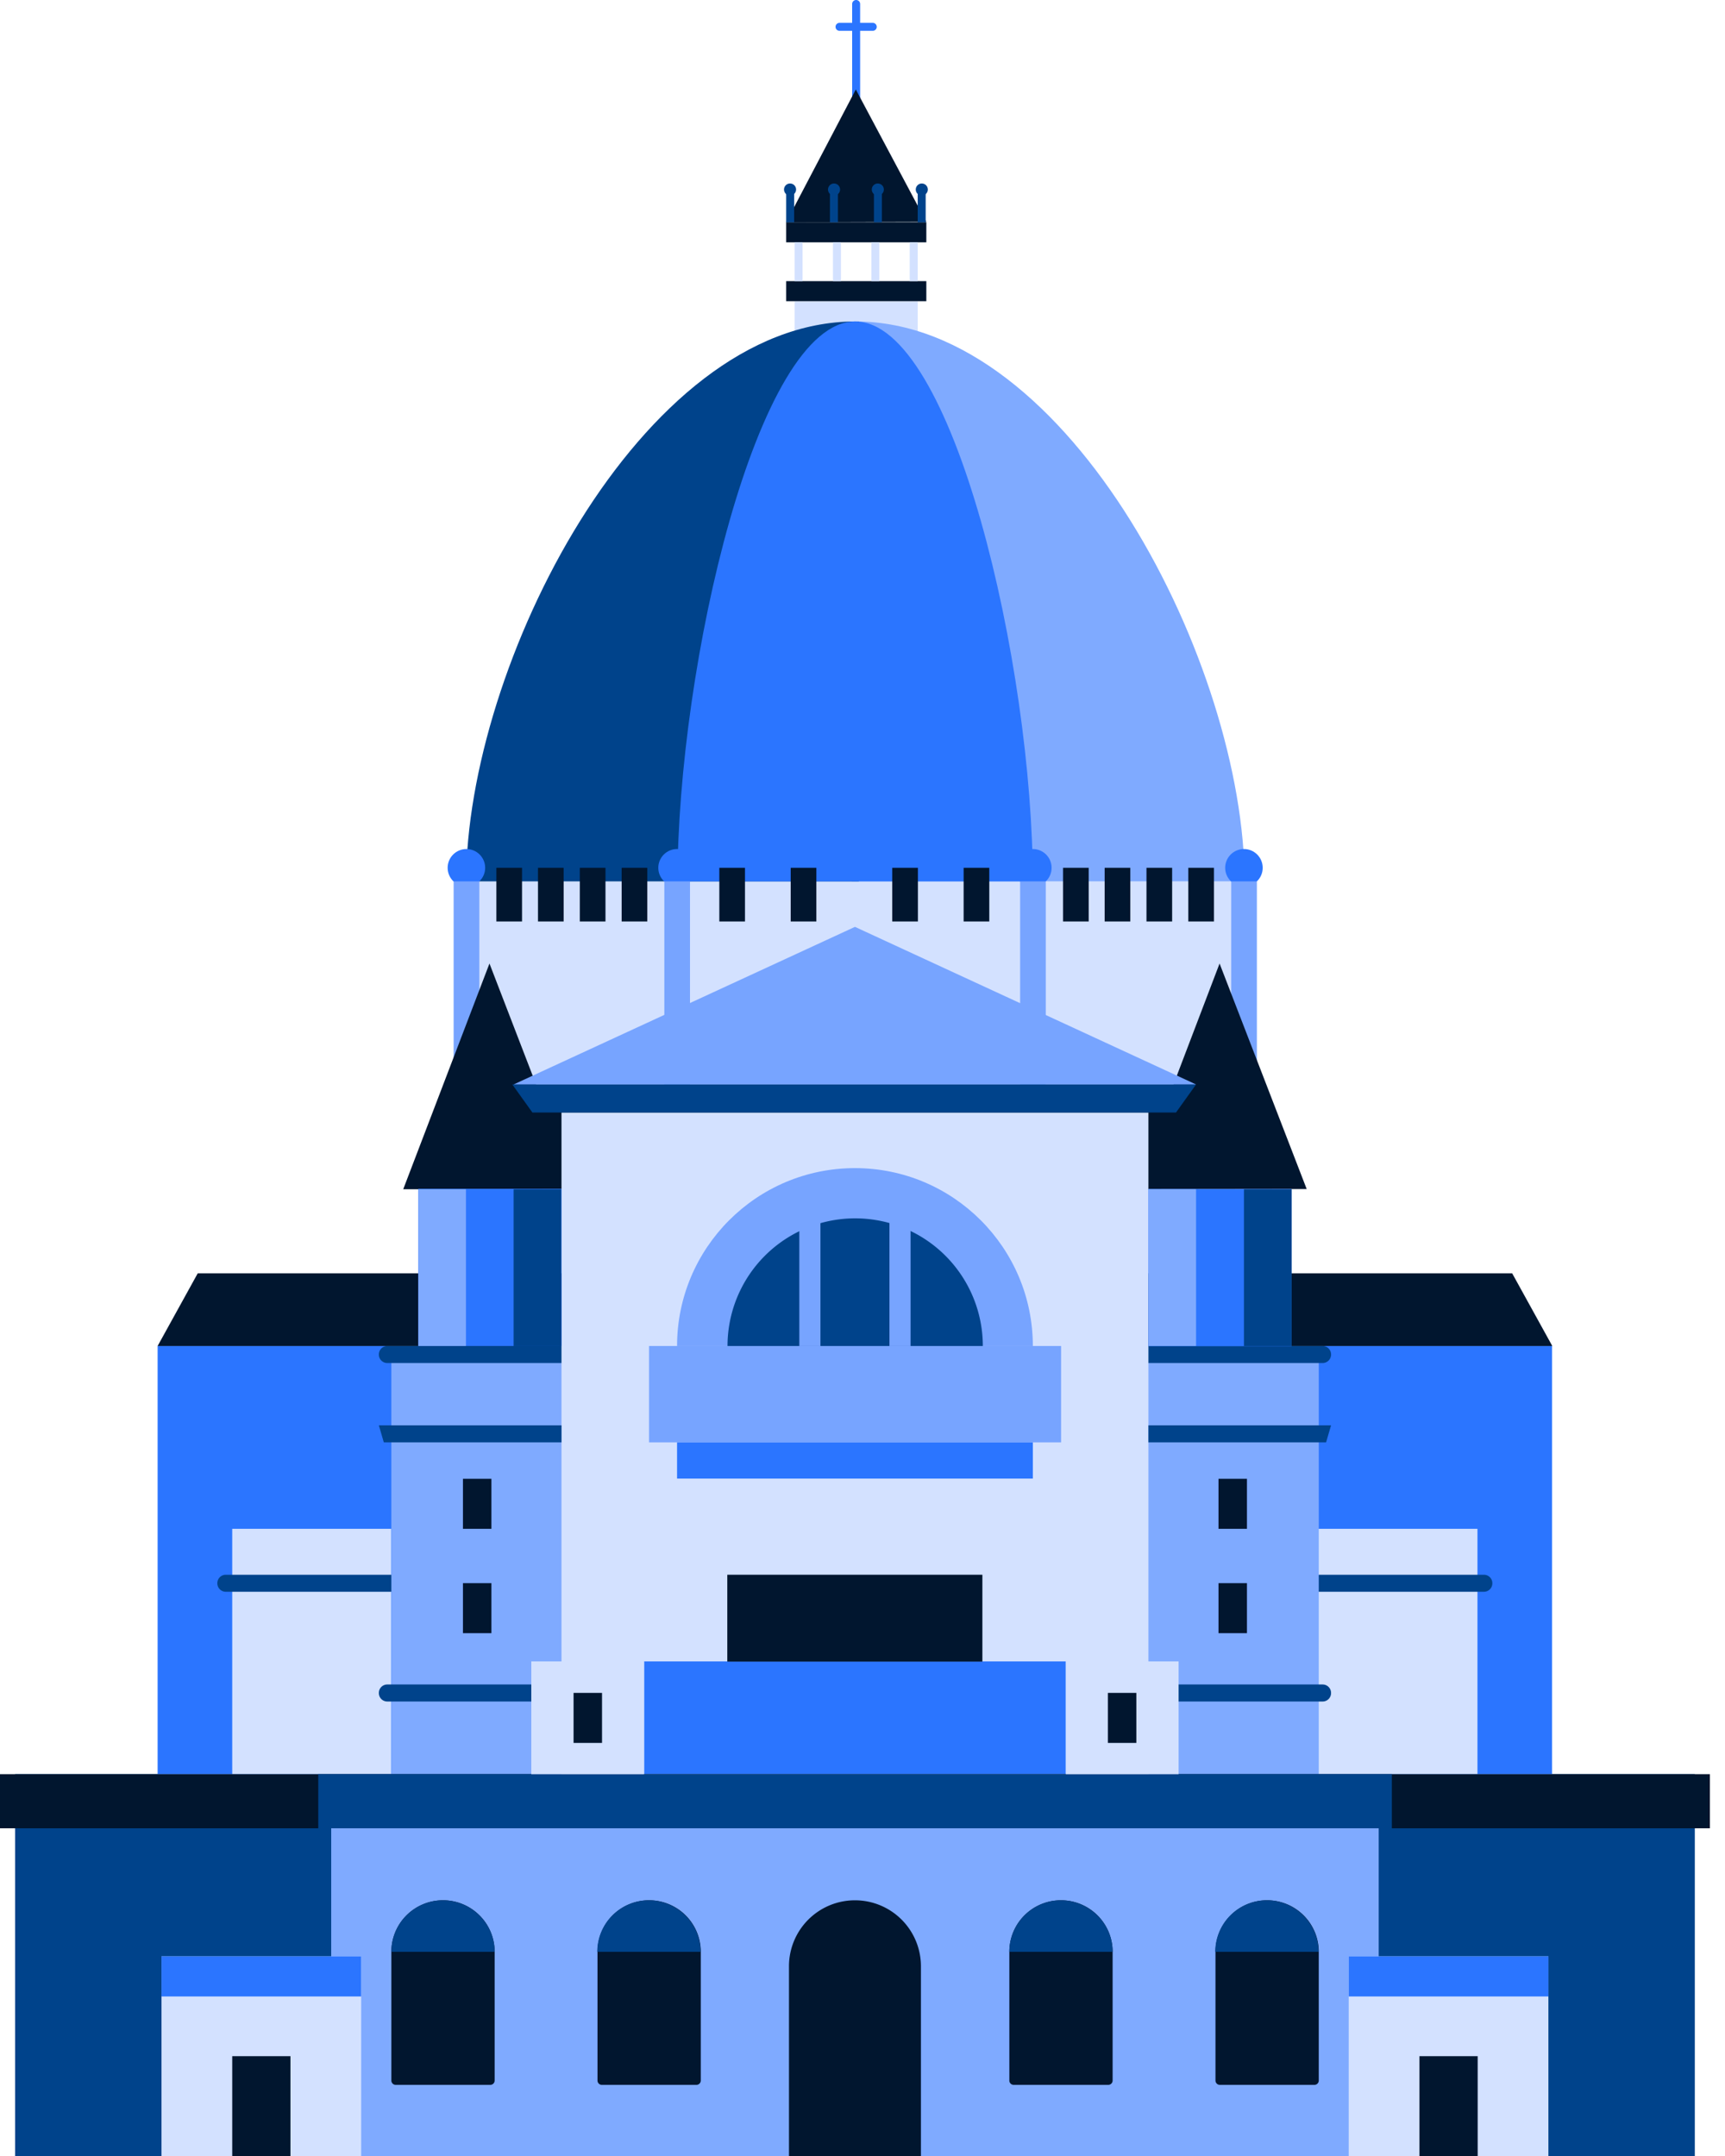 <svg xmlns="http://www.w3.org/2000/svg" xml:space="preserve" fill-rule="evenodd" stroke-linejoin="round" stroke-miterlimit="2" clip-rule="evenodd" viewBox="0 0 80 100">
  <path fill="#00438b" fill-rule="nonzero" d="M.7 82.29h77.9V100H.7z"/>
  <path fill="#7faaff" fill-rule="nonzero" d="M15.36 82.29h48.58V100H15.36z"/>
  <path fill="#01162f" fill-rule="nonzero" d="M20.54 88.14a2.39 2.39 0 0 0-2.39 2.39v5.97c0 .11.09.2.2.2h4.39a.2.2 0 0 0 .2-.2v-5.97a2.39 2.39 0 0 0-2.39-2.39M30.1 88.14a2.39 2.39 0 0 0-2.39 2.39v5.97c0 .11.09.2.2.2h4.39a.2.2 0 0 0 .2-.2v-5.97a2.39 2.39 0 0 0-2.39-2.39M39.65 88.14a3.06 3.06 0 0 0-3.06 3.06v8.81h6.12V91.2a3.06 3.06 0 0 0-3.06-3.06M49.2 88.14a2.39 2.39 0 0 0-2.39 2.39v5.97c0 .11.09.2.2.2h4.39a.2.2 0 0 0 .2-.2v-5.97a2.39 2.39 0 0 0-2.39-2.39M58.76 88.14a2.39 2.39 0 0 0-2.39 2.39v5.97c0 .11.09.2.2.2h4.39a.2.2 0 0 0 .2-.2v-5.97a2.39 2.39 0 0 0-2.39-2.39"/>
  <path fill="#2b75ff" fill-rule="nonzero" d="M7.31 62.43h64.67v19.86H7.31z"/>
  <path fill="#d3e1ff" fill-rule="nonzero" d="M61.15 70.91h7.37v11.38h-7.37z"/>
  <path fill="#00438b" d="M69.21 73.43v.01a.39.39 0 0 1-.39.39h-7.97a.39.39 0 0 1-.39-.39v-.01a.39.39 0 0 1 .39-.39h7.97a.39.39 0 0 1 .39.39Z"/>
  <path fill="#d3e1ff" fill-rule="nonzero" d="M10.77 70.91h7.37v11.38h-7.37z"/>
  <path fill="#00438b" d="M18.83 73.43v.01a.39.39 0 0 1-.39.39h-7.97a.39.39 0 0 1-.39-.39v-.01a.39.39 0 0 1 .39-.39h7.97a.39.39 0 0 1 .39.39Z"/>
  <path fill="#7faaff" fill-rule="nonzero" d="M18.15 62.43h43.01v19.86H18.15z"/>
  <path fill="#01162f" fill-rule="nonzero" d="M70.13 59.06H9.17l-1.86 3.37h64.68l-1.86-3.37Z"/>
  <path fill="#d3e1ff" fill-rule="nonzero" d="M21.04 40.88H58.2v9.43H21.04zM36.85 13.98h5.71v1.87h-5.71z"/>
  <path fill="#01162f" fill-rule="nonzero" d="M36.46 13.04h6.5v.93h-6.5zM36.46 10.31h6.5v.93h-6.5z"/>
  <path fill="#7faaff" fill-rule="nonzero" d="M57.72 40.88H39.51V14.91h.16c9.97 0 18.05 16 18.05 25.97Z"/>
  <path fill="#00438b" fill-rule="nonzero" d="M21.62 40.88h18.21V14.91h-.16c-9.97 0-18.05 16-18.05 25.97Z"/>
  <path fill="#2b75ff" fill-rule="nonzero" d="M47.9 40.88H31.42c0-9.97 3.69-25.97 8.24-25.97 4.55 0 8.24 16 8.24 25.97Z"/>
  <circle cx="21.63" cy="40.25" r=".87" fill="#2b75ff"/>
  <circle cx="31.4" cy="40.25" r=".87" fill="#2b75ff"/>
  <circle cx="47.9" cy="40.25" r=".87" fill="#2b75ff"/>
  <circle cx="57.69" cy="40.25" r=".87" fill="#2b75ff"/>
  <path fill="#77a4ff" fill-rule="nonzero" d="M21.04 40.88h1.19v9.43h-1.19zM57.1 40.88h1.19v9.43H57.1zM47.31 40.88h1.19v9.43h-1.19zM30.81 40.88H32v9.43h-1.19z"/>
  <path fill="#01162f" fill-rule="nonzero" d="m60.6 55.15-4.04-10.46-3.99 10.47 8.03-.01ZM26.73 55.15 22.7 44.69l-4 10.47 8.03-.01Z"/>
  <path fill="#2b75ff" d="M39.89.185v4.54a.185.185 0 0 1-.37 0V.185a.185.185 0 0 1 .37 0Z"/>
  <path fill="#01162f" fill-rule="nonzero" d="m42.96 10.29-3.27-6.14-3.23 6.16 6.5-.02ZM24.47 51.3h30.18v2.88H24.47z"/>
  <path fill="#00438b" d="M61.73 62.82v.01a.39.39 0 0 1-.39.39h-9.57a.39.39 0 0 1-.39-.39v-.01a.39.39 0 0 1 .39-.39h9.57a.39.39 0 0 1 .39.39ZM26.86 62.82v.01a.39.39 0 0 1-.39.39h-8.51a.39.39 0 0 1-.39-.39v-.01a.39.39 0 0 1 .39-.39h8.51a.39.39 0 0 1 .39.39Z"/>
  <path fill="#d3e1ff" fill-rule="nonzero" d="M26.04 51.6h27.22v30.7H26.04z"/>
  <path fill="#77a4ff" fill-rule="nonzero" d="M30.1 62.43h19.11v4.47H30.1z"/>
  <path fill="#2b75ff" fill-rule="nonzero" d="M31.4 66.9h16.5v1.68H31.4zM29.87 77.06h19.56v5.23H29.87z"/>
  <path fill="#01162f" fill-rule="nonzero" d="M33.73 73.04h11.83v4.03H33.73z"/>
  <path fill="#77a4ff" fill-rule="nonzero" d="M47.9 62.43H31.4c0-4.55 3.69-8.25 8.25-8.25 4.56 0 8.25 3.7 8.25 8.25Z"/>
  <path fill="#00438b" fill-rule="nonzero" d="M45.58 62.43H33.74a5.92 5.92 0 0 1 5.92-5.92 5.92 5.92 0 0 1 5.92 5.92Z"/>
  <path fill="#01162f" fill-rule="nonzero" d="M0 82.29h79.3v2.51H0z"/>
  <path fill="#00438b" fill-rule="nonzero" d="M14.76 82.29h49.79v2.51H14.76z"/>
  <path fill="#77a4ff" fill-rule="nonzero" d="M41.25 55.69h.98v6.74h-.98zM37.07 55.69h.98v6.74h-.98z"/>
  <path fill="#00438b" fill-rule="nonzero" d="M22.94 90.53h-4.79a2.39 2.39 0 0 1 2.39-2.39c1.32 0 2.4 1.07 2.4 2.39ZM32.49 90.53H27.7a2.39 2.39 0 0 1 2.39-2.39c1.32 0 2.4 1.07 2.4 2.39ZM51.6 90.53h-4.79a2.39 2.39 0 0 1 2.39-2.39c1.32 0 2.4 1.07 2.4 2.39ZM61.15 90.53h-4.79a2.39 2.39 0 0 1 2.39-2.39c1.32 0 2.4 1.07 2.4 2.39Z"/>
  <path fill="#00438b" d="M61.73 78.52v.01a.39.39 0 0 1-.39.39h-8.03a.39.39 0 0 1-.39-.39v-.01a.39.39 0 0 1 .39-.39h8.03a.39.39 0 0 1 .39.39Z"/>
  <path fill="#00438b" fill-rule="nonzero" d="M61.5 66.9h-8.24v-.79h8.47l-.23.79ZM26.04 66.9H17.8l-.23-.79h8.47v.79Z"/>
  <path fill="#00438b" d="M26.32 78.52v.01a.39.39 0 0 1-.39.39h-7.97a.39.39 0 0 1-.39-.39v-.01a.39.39 0 0 1 .39-.39h7.97a.39.39 0 0 1 .39.39Z"/>
  <path fill="#01162f" fill-rule="nonzero" d="M56.51 73.43h1.32v2.32h-1.32zM56.51 68.59h1.32v2.32h-1.32zM21.47 73.43h1.32v2.32h-1.32zM21.47 68.59h1.32v2.32h-1.32z"/>
  <path fill="#2b75ff" fill-rule="nonzero" d="M19.4 55.14h6.64v7.29H19.4zM53.26 55.15h6.64v7.29h-6.64z"/>
  <path fill="#7faaff" fill-rule="nonzero" d="M19.4 55.16h2.21v7.27H19.4z"/>
  <path fill="#00438b" fill-rule="nonzero" d="M23.82 55.16h2.21v7.27h-2.21z"/>
  <path fill="#7faaff" fill-rule="nonzero" d="M53.26 55.16h2.21v7.27h-2.21z"/>
  <path fill="#00438b" fill-rule="nonzero" d="M57.69 55.16h2.21v7.27h-2.21z"/>
  <path fill="#77a4ff" fill-rule="nonzero" d="m55.47 50.3-15.82-7.31-15.83 7.31h31.65Z"/>
  <path fill="#00438b" fill-rule="nonzero" d="M54.54 51.6H24.69l-.93-1.3h31.71l-.93 1.3Z"/>
  <g fill="#01162f" fill-rule="nonzero">
    <path d="M23.02 40.25h1.19v2.49h-1.19zM24.95 40.25h1.19v2.49h-1.19zM26.89 40.25h1.19v2.49h-1.19zM28.83 40.25h1.19v2.49h-1.19zM33.36 40.25h1.19v2.49h-1.19zM36.67 40.25h1.19v2.49h-1.19zM41.38 40.25h1.19v2.49h-1.19zM44.69 40.25h1.19v2.49h-1.19zM49.3 40.25h1.19v2.49H49.3zM51.23 40.25h1.19v2.49h-1.19zM53.17 40.25h1.19v2.49h-1.19zM55.11 40.25h1.19v2.49h-1.19z"/>
  </g>
  <path fill="#d3e1ff" fill-rule="nonzero" d="M36.85 11.24h.37v1.8h-.37zM38.63 11.24H39v1.8h-.37zM40.41 11.24h.37v1.8h-.37zM42.19 11.24h.37v1.8h-.37z"/>
  <path fill="#00438b" fill-rule="nonzero" d="M36.46 8.99h.37v1.32h-.37zM38.49 8.99h.37v1.32h-.37zM40.53 8.99h.37v1.32h-.37zM42.56 8.99h.37v1.32h-.37z"/>
  <circle cx="36.64" cy="8.79" r=".28" fill="#00438b"/>
  <circle cx="38.68" cy="8.79" r=".28" fill="#00438b"/>
  <circle cx="40.71" cy="8.79" r=".28" fill="#00438b"/>
  <circle cx="42.75" cy="8.79" r=".28" fill="#00438b"/>
  <path fill="#2b75ff" d="M40.66 1.245a.185.185 0 0 1-.185.185h-1.54a.185.185 0 0 1 0-.37h1.54c.102 0 .185.083.185.185Z"/>
  <path fill="#d3e1ff" fill-rule="nonzero" d="M7.49 90.74h9.26V100H7.49z"/>
  <path fill="#2b75ff" fill-rule="nonzero" d="M7.49 90.74h9.26v1.86H7.49z"/>
  <path fill="#01162f" fill-rule="nonzero" d="M10.77 95.37h2.7V100h-2.7z"/>
  <path fill="#d3e1ff" fill-rule="nonzero" d="M62.55 90.74h9.26V100h-9.26z"/>
  <path fill="#2b75ff" fill-rule="nonzero" d="M62.55 90.74h9.26v1.86h-9.26z"/>
  <path fill="#01162f" fill-rule="nonzero" d="M65.83 95.37h2.7V100h-2.7z"/>
  <path fill="#d3e1ff" fill-rule="nonzero" d="M24.64 77.06h5.23v5.23h-5.23z"/>
  <path fill="#01162f" fill-rule="nonzero" d="M26.6 78.52h1.32v2.32H26.6z"/>
  <path fill="#d3e1ff" fill-rule="nonzero" d="M49.43 77.06h5.23v5.23h-5.23z"/>
  <path fill="#01162f" fill-rule="nonzero" d="M51.38 78.52h1.32v2.32h-1.32z"/>
</svg>
